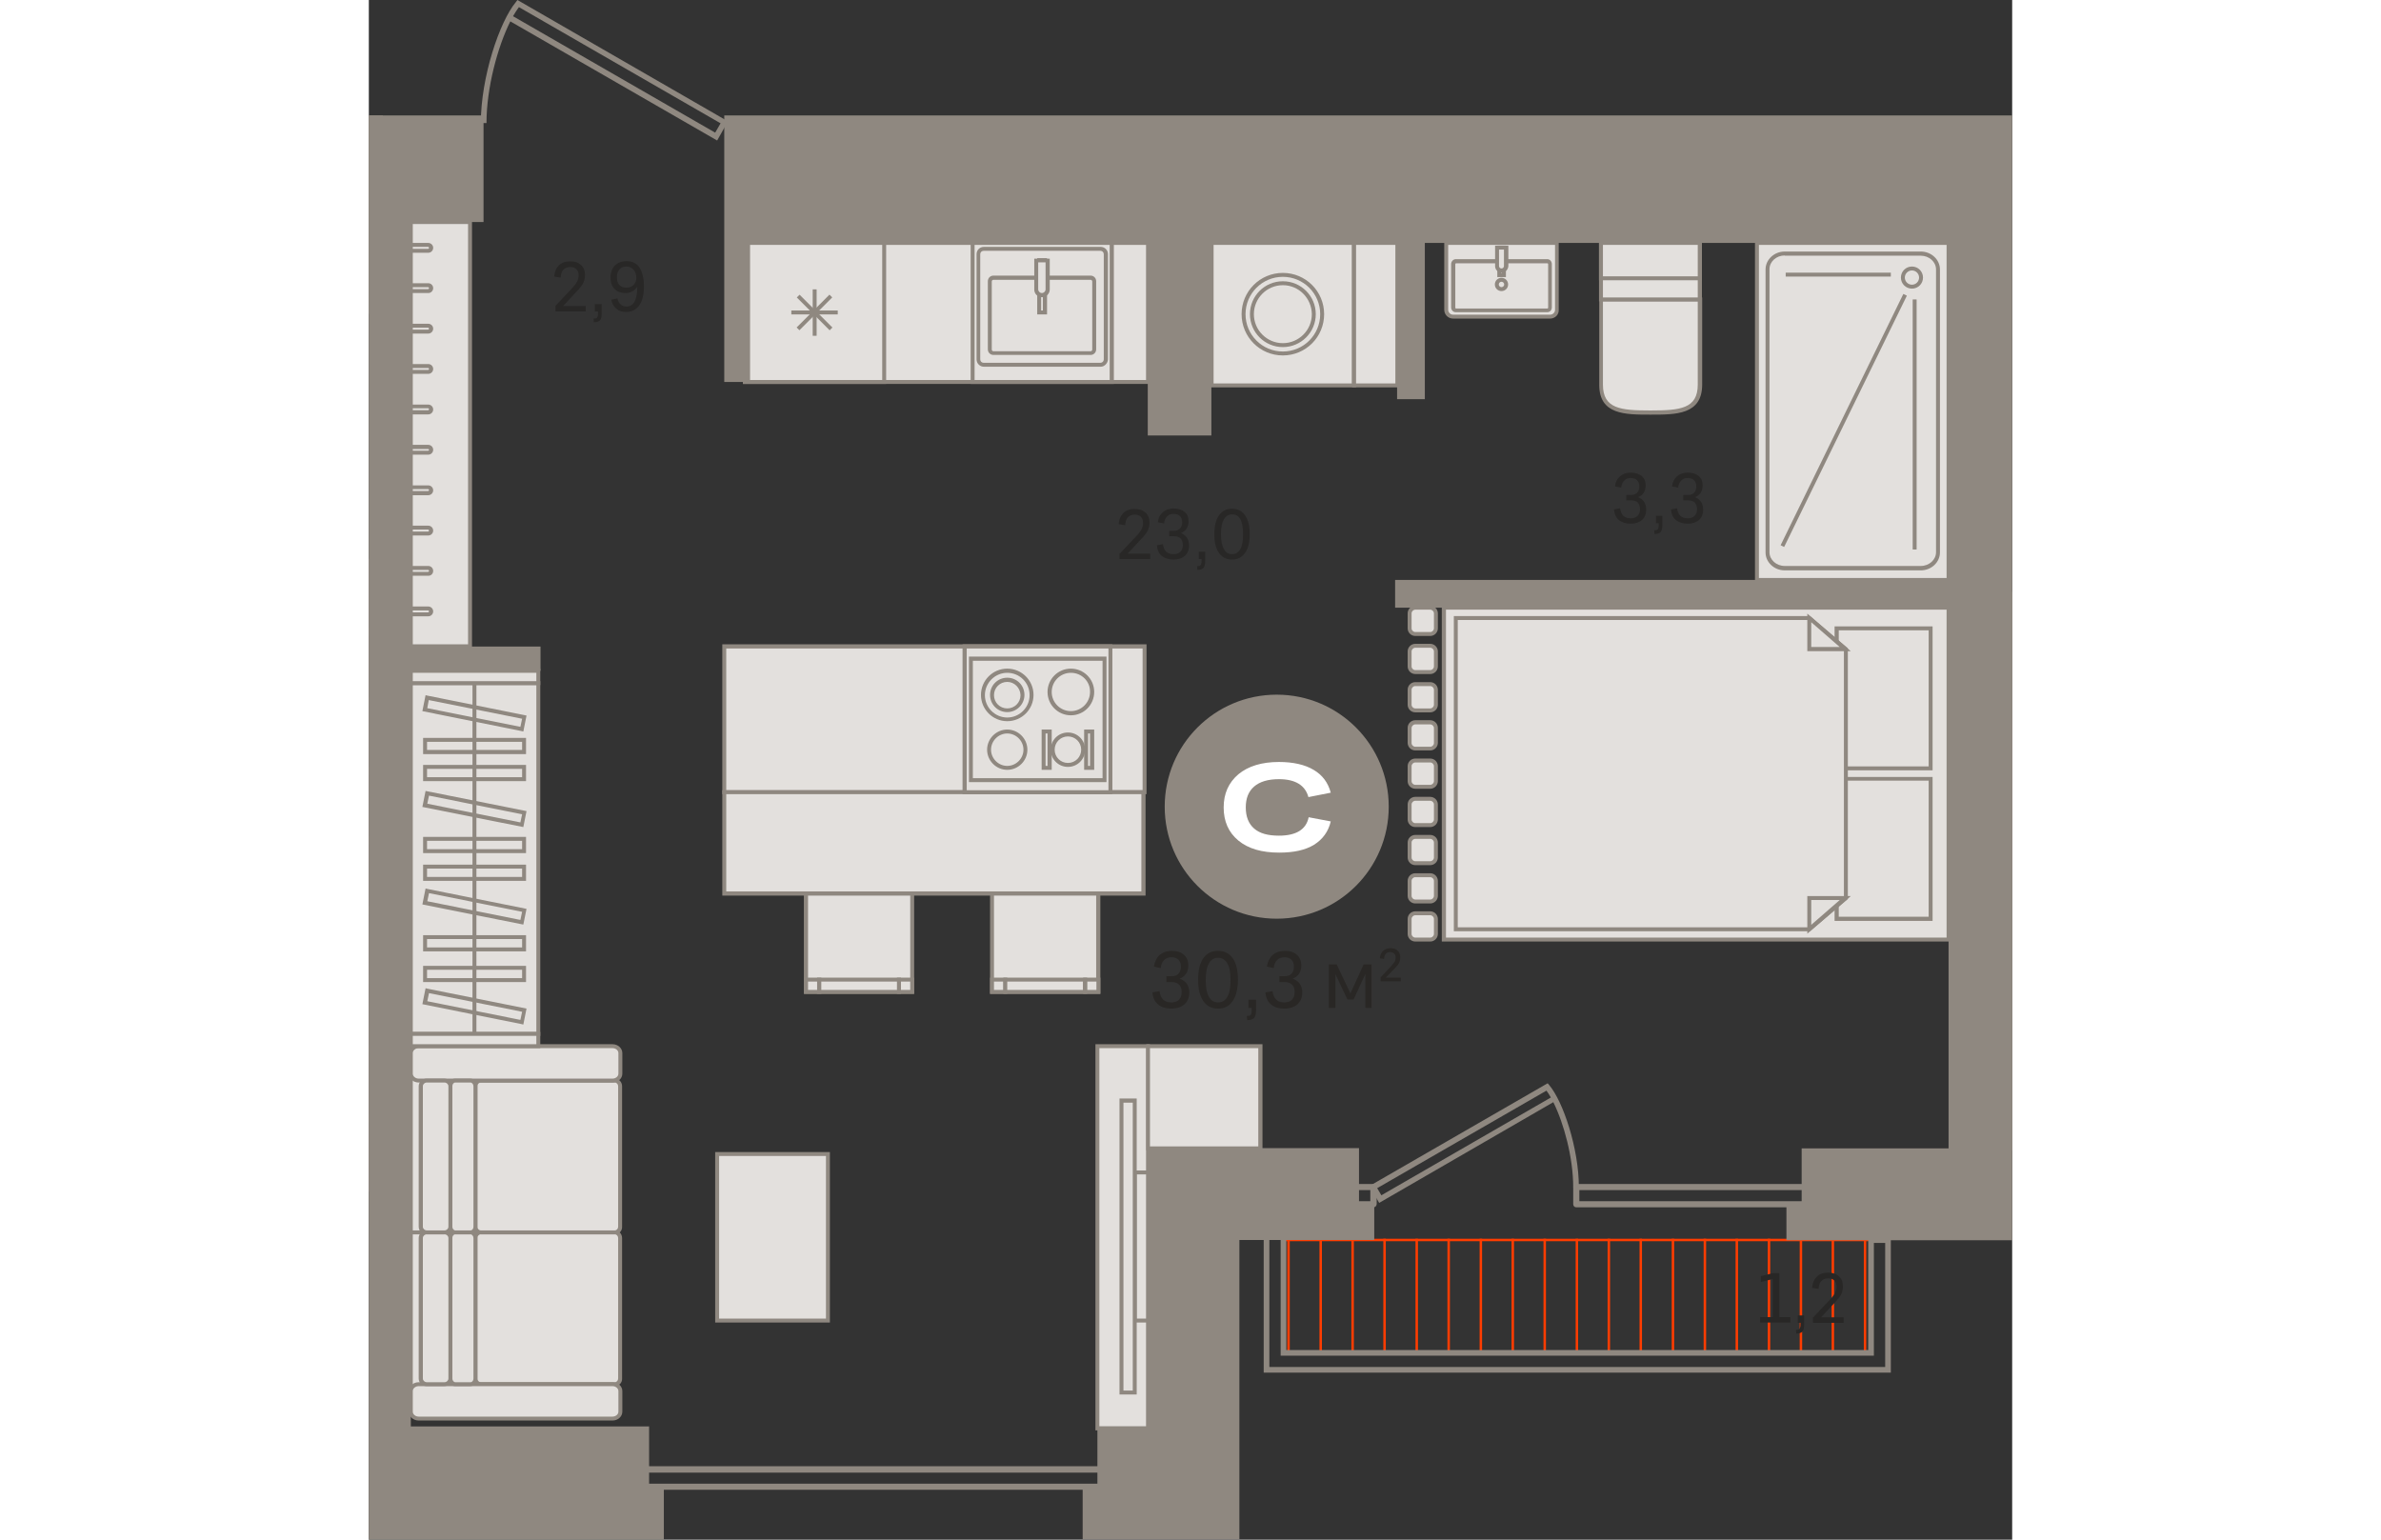 <?xml version="1.0" encoding="utf-8"?>
<!-- Generator: Adobe Illustrator 24.1.2, SVG Export Plug-In . SVG Version: 6.00 Build 0)  -->
<svg version="1.1" id="Слой_1" xmlns="http://www.w3.org/2000/svg" xmlns:xlink="http://www.w3.org/1999/xlink" x="0px" y="0px"
	 viewBox="0 0 669 626.8" style="enable-background:new 0 0 669 626.8;" xml:space="preserve" width="883" height="571">
<rect x="0" y="0" width="669" height="626.8" fill="#333333" stroke="none"/>
<g>
	<rect x="400" y="504.3" style="fill-rule:evenodd;clip-rule:evenodd;fill:#FF3C00;" width="1" height="46.9"/>
	<rect x="504.3" y="504.3" style="fill-rule:evenodd;clip-rule:evenodd;fill:#FF3C00;" width="1" height="46.9"/>
	<rect x="452.2" y="504.3" style="fill-rule:evenodd;clip-rule:evenodd;fill:#FF3C00;" width="1" height="46.9"/>
	<rect x="556.4" y="504.3" style="fill-rule:evenodd;clip-rule:evenodd;fill:#FF3C00;" width="1" height="46.9"/>
	<rect x="582.5" y="504.3" style="fill-rule:evenodd;clip-rule:evenodd;fill:#FF3C00;" width="1" height="46.9"/>
	<rect x="608.6" y="504.3" style="fill-rule:evenodd;clip-rule:evenodd;fill:#FF3C00;" width="1" height="46.9"/>
	<rect x="373.9" y="504.3" style="fill-rule:evenodd;clip-rule:evenodd;fill:#FF3C00;" width="1" height="46.9"/>
	<rect x="478.2" y="504.3" style="fill-rule:evenodd;clip-rule:evenodd;fill:#FF3C00;" width="1" height="46.9"/>
	<rect x="426.1" y="504.3" style="fill-rule:evenodd;clip-rule:evenodd;fill:#FF3C00;" width="1" height="46.9"/>
	<rect x="530.4" y="504.3" style="fill-rule:evenodd;clip-rule:evenodd;fill:#FF3C00;" width="1" height="46.9"/>
	<rect x="413" y="504.3" style="fill-rule:evenodd;clip-rule:evenodd;fill:#FF3C00;" width="1" height="46.9"/>
	<rect x="517.3" y="504.3" style="fill-rule:evenodd;clip-rule:evenodd;fill:#FF3C00;" width="1" height="46.9"/>
	<rect x="465.2" y="504.3" style="fill-rule:evenodd;clip-rule:evenodd;fill:#FF3C00;" width="1" height="46.9"/>
	<rect x="569.5" y="504.3" style="fill-rule:evenodd;clip-rule:evenodd;fill:#FF3C00;" width="1" height="46.9"/>
	<rect x="595.5" y="504.3" style="fill-rule:evenodd;clip-rule:evenodd;fill:#FF3C00;" width="1" height="46.9"/>
	<rect x="387" y="504.3" style="fill-rule:evenodd;clip-rule:evenodd;fill:#FF3C00;" width="1" height="46.9"/>
	<rect x="491.3" y="504.3" style="fill-rule:evenodd;clip-rule:evenodd;fill:#FF3C00;" width="1" height="46.9"/>
	<rect x="439.1" y="504.3" style="fill-rule:evenodd;clip-rule:evenodd;fill:#FF3C00;" width="1" height="46.9"/>
	<rect x="543.4" y="504.3" style="fill-rule:evenodd;clip-rule:evenodd;fill:#FF3C00;" width="1" height="46.9"/>
	<rect x="373.2" y="504.3" style="fill-rule:evenodd;clip-rule:evenodd;fill:#FF3C00;" width="241.6" height="1"/>
	<path style="fill-rule:evenodd;clip-rule:evenodd;fill:#8F8880;" d="M366.6,556.5h250.7V506h-4.6v45.9H371.2v-51.6h-4.6V556.5
		L366.6,556.5z M619.5,558.8H364.3V498h9.2v51.6h236.9v-45.9h9.2V558.8z"/>
	<path style="fill-rule:evenodd;clip-rule:evenodd;fill:#282726;" d="M588.1,536.2l6.6-7c1.1-1.1,1.8-2.1,2.2-2.9
		c0.4-0.8,0.6-1.7,0.6-2.5c0-1.1-0.3-1.9-0.9-2.5c-0.6-0.6-1.4-0.9-2.5-0.9c-1.2,0-2.1,0.4-2.8,1.1c-0.7,0.7-1,1.8-1.1,3.2l-2.6-0.4
		c0.1-2,0.8-3.5,1.9-4.6c1.1-1.1,2.7-1.6,4.6-1.6c1.9,0,3.3,0.5,4.4,1.5c1.1,1,1.6,2.3,1.6,4.1c0,0.8-0.1,1.6-0.4,2.4
		c-0.2,0.7-0.6,1.5-1.2,2.2c-0.6,0.8-1.3,1.6-2.3,2.6l-5,5.4h9.2v2.2h-12.5V536.2L588.1,536.2z M581.5,535.5h2.8v3.7
		c0,1.4-0.2,2.4-0.7,2.9c-0.5,0.5-1.3,0.8-2.5,0.8l-0.1-1.5c0.7,0,1.1-0.1,1.4-0.4c0.2-0.3,0.4-0.8,0.4-1.6v-0.9h-1.1V535.5
		L581.5,535.5z M566.4,538.4v-2.2h5.1v-15.5l-4.8,1.2v-2.4l5-1.2h2.5v17.9h4.5v2.2H566.4z"/>
	<rect x="669" y="241.7" style="fill-rule:evenodd;clip-rule:evenodd;fill:#E3E0DD;" width="0" height="225.7"/>
	<rect x="668.2" y="240.9" style="fill-rule:evenodd;clip-rule:evenodd;fill:#8F8880;" width="0.8" height="227.4"/>
	<rect x="296.6" y="425.9" style="fill-rule:evenodd;clip-rule:evenodd;fill:#E3E0DD;" width="20.6" height="155.7"/>
	<path style="fill-rule:evenodd;clip-rule:evenodd;fill:#8F8880;" d="M297.4,580.7h19v-154h-19V580.7L297.4,580.7z M318,582.3h-22.2
		V425.1H318V582.3z"/>
	<rect x="317.2" y="425.9" style="fill-rule:evenodd;clip-rule:evenodd;fill:#E3E0DD;" width="45.7" height="41.6"/>
	<path style="fill-rule:evenodd;clip-rule:evenodd;fill:#8F8880;" d="M318,466.7h44.1v-40H318V466.7L318,466.7z M363.8,468.3h-47.3
		v-43.2h47.3V468.3z"/>
	<path style="fill-rule:evenodd;clip-rule:evenodd;fill:#E3E0DD;" d="M426,247.4h6.1c1.3,0,2.3,1,2.3,2.3v6.1c0,1.3-1,2.3-2.3,2.3
		H426c-1.3,0-2.3-1-2.3-2.3v-6.1C423.7,248.4,424.7,247.4,426,247.4z"/>
	<path style="fill-rule:evenodd;clip-rule:evenodd;fill:#8F8880;" d="M426,248.2c-0.8,0-1.5,0.7-1.5,1.5v6.1c0,0.8,0.7,1.5,1.5,1.5
		h6.1c0.8,0,1.5-0.7,1.5-1.5v-6.1c0-0.8-0.7-1.5-1.5-1.5H426L426,248.2z M432.1,258.9H426c-1.7,0-3.1-1.4-3.1-3.1v-6.1
		c0-1.7,1.4-3.1,3.1-3.1h6.1c1.7,0,3.1,1.4,3.1,3.1v6.1C435.2,257.5,433.8,258.9,432.1,258.9z"/>
	<path style="fill-rule:evenodd;clip-rule:evenodd;fill:#E3E0DD;" d="M426,309.6h6.1c1.3,0,2.3,1,2.3,2.3v6.1c0,1.3-1,2.3-2.3,2.3
		H426c-1.3,0-2.3-1-2.3-2.3v-6.1C423.7,310.6,424.7,309.6,426,309.6z"/>
	<path style="fill-rule:evenodd;clip-rule:evenodd;fill:#8F8880;" d="M426,310.4c-0.8,0-1.5,0.7-1.5,1.5v6.1c0,0.8,0.7,1.5,1.5,1.5
		h6.1c0.8,0,1.5-0.7,1.5-1.5v-6.1c0-0.8-0.7-1.5-1.5-1.5H426L426,310.4z M432.1,321.1H426c-1.7,0-3.1-1.4-3.1-3.1v-6.1
		c0-1.7,1.4-3.1,3.1-3.1h6.1c1.7,0,3.1,1.4,3.1,3.1v6.1C435.2,319.7,433.8,321.1,432.1,321.1z"/>
	<path style="fill-rule:evenodd;clip-rule:evenodd;fill:#E3E0DD;" d="M426,278.5h6.1c1.3,0,2.3,1,2.3,2.3v6.1c0,1.3-1,2.3-2.3,2.3
		H426c-1.3,0-2.3-1-2.3-2.3v-6.1C423.7,279.5,424.7,278.5,426,278.5z"/>
	<path style="fill-rule:evenodd;clip-rule:evenodd;fill:#8F8880;" d="M426,279.3c-0.8,0-1.5,0.7-1.5,1.5v6.1c0,0.8,0.7,1.5,1.5,1.5
		h6.1c0.8,0,1.5-0.7,1.5-1.5v-6.1c0-0.8-0.7-1.5-1.5-1.5H426L426,279.3z M432.1,290H426c-1.7,0-3.1-1.4-3.1-3.1v-6.1
		c0-1.7,1.4-3.1,3.1-3.1h6.1c1.7,0,3.1,1.4,3.1,3.1v6.1C435.2,288.6,433.8,290,432.1,290z"/>
	<path style="fill-rule:evenodd;clip-rule:evenodd;fill:#E3E0DD;" d="M426,340.7h6.1c1.3,0,2.3,1,2.3,2.3v6.1c0,1.3-1,2.3-2.3,2.3
		H426c-1.3,0-2.3-1-2.3-2.3V343C423.7,341.7,424.7,340.7,426,340.7z"/>
	<path style="fill-rule:evenodd;clip-rule:evenodd;fill:#8F8880;" d="M426,341.5c-0.8,0-1.5,0.7-1.5,1.5v6.1c0,0.8,0.7,1.5,1.5,1.5
		h6.1c0.8,0,1.5-0.7,1.5-1.5V343c0-0.8-0.7-1.5-1.5-1.5H426L426,341.5z M432.1,352.2H426c-1.7,0-3.1-1.4-3.1-3.1V343
		c0-1.7,1.4-3.1,3.1-3.1h6.1c1.7,0,3.1,1.4,3.1,3.1v6.1C435.2,350.8,433.8,352.2,432.1,352.2z"/>
	<path style="fill-rule:evenodd;clip-rule:evenodd;fill:#E3E0DD;" d="M426,371.8h6.1c1.3,0,2.3,1,2.3,2.3v6.1c0,1.3-1,2.3-2.3,2.3
		H426c-1.3,0-2.3-1-2.3-2.3v-6.1C423.7,372.9,424.7,371.8,426,371.8z"/>
	<path style="fill-rule:evenodd;clip-rule:evenodd;fill:#8F8880;" d="M426,372.6c-0.8,0-1.5,0.7-1.5,1.5v6.1c0,0.8,0.7,1.5,1.5,1.5
		h6.1c0.8,0,1.5-0.7,1.5-1.5v-6.1c0-0.8-0.7-1.5-1.5-1.5H426L426,372.6z M432.1,383.3H426c-1.7,0-3.1-1.4-3.1-3.1v-6.1
		c0-1.7,1.4-3.1,3.1-3.1h6.1c1.7,0,3.1,1.4,3.1,3.1v6.1C435.2,381.9,433.8,383.3,432.1,383.3z"/>
	<path style="fill-rule:evenodd;clip-rule:evenodd;fill:#E3E0DD;" d="M426,262.9h6.1c1.3,0,2.3,1,2.3,2.3v6.1c0,1.3-1,2.3-2.3,2.3
		H426c-1.3,0-2.3-1-2.3-2.3v-6.1C423.7,264,424.7,262.9,426,262.9z"/>
	<path style="fill-rule:evenodd;clip-rule:evenodd;fill:#8F8880;" d="M426,263.7c-0.8,0-1.5,0.7-1.5,1.5v6.1c0,0.8,0.7,1.5,1.5,1.5
		h6.1c0.8,0,1.5-0.7,1.5-1.5v-6.1c0-0.8-0.7-1.5-1.5-1.5H426L426,263.7z M432.1,274.4H426c-1.7,0-3.1-1.4-3.1-3.1v-6.1
		c0-1.7,1.4-3.1,3.1-3.1h6.1c1.7,0,3.1,1.4,3.1,3.1v6.1C435.2,273,433.8,274.4,432.1,274.4z"/>
	<path style="fill-rule:evenodd;clip-rule:evenodd;fill:#E3E0DD;" d="M426,325.2h6.1c1.3,0,2.3,1,2.3,2.3v6.1c0,1.3-1,2.3-2.3,2.3
		H426c-1.3,0-2.3-1-2.3-2.3v-6.1C423.7,326.2,424.7,325.2,426,325.2z"/>
	<path style="fill-rule:evenodd;clip-rule:evenodd;fill:#8F8880;" d="M426,326c-0.8,0-1.5,0.7-1.5,1.5v6.1c0,0.8,0.7,1.5,1.5,1.5
		h6.1c0.8,0,1.5-0.7,1.5-1.5v-6.1c0-0.8-0.7-1.5-1.5-1.5H426L426,326z M432.1,336.7H426c-1.7,0-3.1-1.4-3.1-3.1v-6.1
		c0-1.7,1.4-3.1,3.1-3.1h6.1c1.7,0,3.1,1.4,3.1,3.1v6.1C435.2,335.3,433.8,336.7,432.1,336.7z"/>
	<path style="fill-rule:evenodd;clip-rule:evenodd;fill:#E3E0DD;" d="M426,294h6.1c1.3,0,2.3,1,2.3,2.3v6.1c0,1.3-1,2.3-2.3,2.3H426
		c-1.3,0-2.3-1-2.3-2.3v-6.1C423.7,295.1,424.7,294,426,294z"/>
	<path style="fill-rule:evenodd;clip-rule:evenodd;fill:#8F8880;" d="M426,294.9c-0.8,0-1.5,0.7-1.5,1.5v6.1c0,0.8,0.7,1.5,1.5,1.5
		h6.1c0.8,0,1.5-0.7,1.5-1.5v-6.1c0-0.8-0.7-1.5-1.5-1.5H426L426,294.9z M432.1,305.5H426c-1.7,0-3.1-1.4-3.1-3.1v-6.1
		c0-1.7,1.4-3.1,3.1-3.1h6.1c1.7,0,3.1,1.4,3.1,3.1v6.1C435.2,304.1,433.8,305.5,432.1,305.5z"/>
	<path style="fill-rule:evenodd;clip-rule:evenodd;fill:#E3E0DD;" d="M426,356.3h6.1c1.3,0,2.3,1,2.3,2.3v6.1c0,1.3-1,2.3-2.3,2.3
		H426c-1.3,0-2.3-1-2.3-2.3v-6.1C423.7,357.3,424.7,356.3,426,356.3z"/>
	<path style="fill-rule:evenodd;clip-rule:evenodd;fill:#8F8880;" d="M426,357.1c-0.8,0-1.5,0.7-1.5,1.5v6.1c0,0.8,0.7,1.5,1.5,1.5
		h6.1c0.8,0,1.5-0.7,1.5-1.5v-6.1c0-0.8-0.7-1.5-1.5-1.5H426L426,357.1z M432.1,367.8H426c-1.7,0-3.1-1.4-3.1-3.1v-6.1
		c0-1.7,1.4-3.1,3.1-3.1h6.1c1.7,0,3.1,1.4,3.1,3.1v6.1C435.2,366.4,433.8,367.8,432.1,367.8z"/>
	<rect x="141.8" y="469.8" style="fill-rule:evenodd;clip-rule:evenodd;fill:#E3E0DD;" width="45.1" height="67.8"/>
	<path style="fill-rule:evenodd;clip-rule:evenodd;fill:#8F8880;" d="M142.6,536.8h43.5v-66.2h-43.5V536.8L142.6,536.8z
		 M187.8,538.4H141V469h46.7V538.4z"/>
	<rect x="669" y="293.4" style="fill-rule:evenodd;clip-rule:evenodd;fill:#E3E0DD;" width="0" height="59.9"/>
	<rect x="668.2" y="292.5" style="fill-rule:evenodd;clip-rule:evenodd;fill:#8F8880;" width="0.8" height="61.6"/>
	<rect x="311.8" y="477.3" style="fill-rule:evenodd;clip-rule:evenodd;fill:#E3E0DD;" width="5.4" height="60.3"/>
	<path style="fill-rule:evenodd;clip-rule:evenodd;fill:#8F8880;" d="M312.6,536.8h3.8v-58.7h-3.8V536.8L312.6,536.8z M318,538.4h-7
		v-61.9h7V538.4z"/>
	<rect x="306.4" y="448.1" style="fill-rule:evenodd;clip-rule:evenodd;fill:#E3E0DD;" width="5.4" height="118.9"/>
	<path style="fill-rule:evenodd;clip-rule:evenodd;fill:#8F8880;" d="M307.2,566.1h3.8V448.9h-3.8V566.1L307.2,566.1z M312.6,567.7
		h-7V447.2h7V567.7z"/>
	<rect x="437.6" y="247.4" style="fill-rule:evenodd;clip-rule:evenodd;fill:#E3E0DD;" width="205.5" height="135.1"/>
	<path style="fill-rule:evenodd;clip-rule:evenodd;fill:#8F8880;" d="M438.5,381.7h203.8V248.2H438.5V381.7L438.5,381.7z
		 M643.9,383.3H436.8V246.5h207.1V383.3z"/>
	<rect x="597.5" y="317.1" style="fill-rule:evenodd;clip-rule:evenodd;fill:#E3E0DD;" width="38.3" height="57"/>
	<path style="fill-rule:evenodd;clip-rule:evenodd;fill:#8F8880;" d="M598.3,373.2H635v-55.4h-36.6V373.2L598.3,373.2z M636.6,374.9
		h-39.9v-58.6h39.9V374.9z"/>
	<rect x="597.5" y="255.8" style="fill-rule:evenodd;clip-rule:evenodd;fill:#E3E0DD;" width="38.3" height="57"/>
	<path style="fill-rule:evenodd;clip-rule:evenodd;fill:#8F8880;" d="M598.3,312H635v-55.4h-36.6V312L598.3,312z M636.6,313.6h-39.9
		V255h39.9V313.6z"/>
	<polygon style="fill-rule:evenodd;clip-rule:evenodd;fill:#E3E0DD;" points="601.3,365.6 586.4,378.3 442.5,378.3 442.5,251.6 
		586.4,251.6 601.3,264.3 	"/>
	<path style="fill-rule:evenodd;clip-rule:evenodd;fill:#8F8880;" d="M443.3,377.5h142.8l14.4-12.2V264.6l-14.4-12.2H443.3V377.5
		L443.3,377.5z M586.7,379.1h-145V250.8h145l15.4,13.1V366L586.7,379.1z"/>
	<polygon style="fill-rule:evenodd;clip-rule:evenodd;fill:#E3E0DD;" points="586.4,378.3 586.4,365.6 601.1,365.6 	"/>
	<path style="fill-rule:evenodd;clip-rule:evenodd;fill:#8F8880;" d="M587.2,366.4v10.1l11.6-10.1H587.2L587.2,366.4z M585.6,380.1
		v-15.3h17.7L585.6,380.1z"/>
	<polygon style="fill-rule:evenodd;clip-rule:evenodd;fill:#E3E0DD;" points="586.4,251.6 586.4,264.3 601.1,264.3 	"/>
	<path style="fill-rule:evenodd;clip-rule:evenodd;fill:#8F8880;" d="M587.2,263.4h11.6l-11.6-10.1V263.4L587.2,263.4z M603.3,265.1
		h-17.7v-15.3L603.3,265.1z"/>
	<rect x="17.1" y="501.7" style="fill-rule:evenodd;clip-rule:evenodd;fill:#E3E0DD;" width="39.1" height="64.3"/>
	<path style="fill-rule:evenodd;clip-rule:evenodd;fill:#8F8880;" d="M17.9,565.2h37.5v-62.7H17.9V565.2L17.9,565.2z M57,566.8H16.3
		v-66H57V566.8z"/>
	<rect x="17.1" y="437.4" style="fill-rule:evenodd;clip-rule:evenodd;fill:#E3E0DD;" width="39.1" height="64.3"/>
	<path style="fill-rule:evenodd;clip-rule:evenodd;fill:#8F8880;" d="M17.9,500.9h37.5v-62.7H17.9V500.9L17.9,500.9z M57,502.5H16.3
		v-66H57V502.5z"/>
	<path style="fill-rule:evenodd;clip-rule:evenodd;fill:#E3E0DD;" d="M102.4,561.2V504c0-1.3-1-2.3-2.2-2.3H45.6
		c-1.2,0-2.2,1-2.2,2.3v57.2c0,1.3,1,2.3,2.2,2.3h54.5C101.4,563.5,102.4,562.5,102.4,561.2z"/>
	<path style="fill-rule:evenodd;clip-rule:evenodd;fill:#8F8880;" d="M45.6,502.5c-0.8,0-1.4,0.7-1.4,1.5v57.2
		c0,0.8,0.6,1.5,1.4,1.5h54.5c0.8,0,1.4-0.7,1.4-1.5V504c0-0.8-0.6-1.5-1.4-1.5H45.6L45.6,502.5z M100.2,564.3H45.6
		c-1.7,0-3-1.4-3-3.1V504c0-1.7,1.4-3.1,3-3.1h54.5c1.7,0,3,1.4,3,3.1v57.2C103.2,562.9,101.8,564.3,100.2,564.3z"/>
	<path style="fill-rule:evenodd;clip-rule:evenodd;fill:#E3E0DD;" d="M102.4,442.2v57.2c0,1.3-1,2.3-2.2,2.3H45.6
		c-1.2,0-2.2-1-2.2-2.3v-57.2c0-1.3,1-2.3,2.2-2.3h54.5C101.4,439.9,102.4,440.9,102.4,442.2z"/>
	<path style="fill-rule:evenodd;clip-rule:evenodd;fill:#8F8880;" d="M45.6,440.7c-0.8,0-1.4,0.7-1.4,1.5v57.2
		c0,0.8,0.6,1.5,1.4,1.5h54.5c0.8,0,1.4-0.7,1.4-1.5v-57.2c0-0.8-0.6-1.5-1.4-1.5H45.6L45.6,440.7z M100.2,502.5H45.6
		c-1.7,0-3-1.4-3-3.1v-57.2c0-1.7,1.4-3.1,3-3.1h54.5c1.7,0,3,1.4,3,3.1v57.2C103.2,501.1,101.8,502.5,100.2,502.5z"/>
	<path style="fill-rule:evenodd;clip-rule:evenodd;fill:#E3E0DD;" d="M102.4,566.3v8.4c0,1.5-1.4,2.8-3.2,2.8H20.3
		c-1.8,0-3.2-1.3-3.2-2.8v-8.4c0-1.5,1.4-2.8,3.2-2.8h78.9C100.9,563.5,102.4,564.8,102.4,566.3z"/>
	<path style="fill-rule:evenodd;clip-rule:evenodd;fill:#8F8880;" d="M20.3,564.3c-1.3,0-2.4,0.9-2.4,2v8.4c0,1.1,1.1,2,2.4,2h78.9
		c1.3,0,2.4-0.9,2.4-2v-8.4c0-1.1-1.1-2-2.4-2H20.3L20.3,564.3z M99.2,578.3H20.3c-2.2,0-4-1.6-4-3.6v-8.4c0-2,1.8-3.6,4-3.6h78.9
		c2.2,0,4,1.6,4,3.6v8.4C103.2,576.7,101.4,578.3,99.2,578.3z"/>
	<path style="fill-rule:evenodd;clip-rule:evenodd;fill:#E3E0DD;" d="M102.4,437.1v-8.4c0-1.5-1.4-2.8-3.2-2.8H20.3
		c-1.8,0-3.2,1.3-3.2,2.8v8.4c0,1.5,1.4,2.8,3.2,2.8h78.9C100.9,439.9,102.4,438.6,102.4,437.1z"/>
	<path style="fill-rule:evenodd;clip-rule:evenodd;fill:#8F8880;" d="M20.3,426.7c-1.3,0-2.4,0.9-2.4,2v8.4c0,1.1,1.1,2,2.4,2h78.9
		c1.3,0,2.4-0.9,2.4-2v-8.4c0-1.1-1.1-2-2.4-2H20.3L20.3,426.7z M99.2,440.7H20.3c-2.2,0-4-1.6-4-3.6v-8.4c0-2,1.8-3.6,4-3.6h78.9
		c2.2,0,4,1.6,4,3.6v8.4C103.2,439.1,101.4,440.7,99.2,440.7z"/>
	<path style="fill-rule:evenodd;clip-rule:evenodd;fill:#E3E0DD;" d="M41.3,563.5h-6.2c-1.1,0-2.1-1-2.1-2.3V504
		c0-1.3,0.9-2.3,2.1-2.3h6.2c1.1,0,2.1,1,2.1,2.3v57.2C43.4,562.5,42.5,563.5,41.3,563.5z"/>
	<path style="fill-rule:evenodd;clip-rule:evenodd;fill:#8F8880;" d="M35.2,502.5c-0.7,0-1.2,0.7-1.2,1.5v57.2
		c0,0.8,0.6,1.5,1.2,1.5h6.2c0.7,0,1.2-0.7,1.2-1.5V504c0-0.8-0.6-1.5-1.2-1.5H35.2L35.2,502.5z M41.3,564.3h-6.2
		c-1.6,0-2.9-1.4-2.9-3.1V504c0-1.7,1.3-3.1,2.9-3.1h6.2c1.6,0,2.9,1.4,2.9,3.1v57.2C44.2,562.9,42.9,564.3,41.3,564.3z"/>
	<path style="fill-rule:evenodd;clip-rule:evenodd;fill:#E3E0DD;" d="M41.3,439.9h-6.2c-1.1,0-2.1,1-2.1,2.3v57.2
		c0,1.3,0.9,2.3,2.1,2.3h6.2c1.1,0,2.1-1,2.1-2.3v-57.2C43.4,440.9,42.5,439.9,41.3,439.9z"/>
	<path style="fill-rule:evenodd;clip-rule:evenodd;fill:#8F8880;" d="M35.2,440.7c-0.7,0-1.2,0.7-1.2,1.5v57.2
		c0,0.8,0.6,1.5,1.2,1.5h6.2c0.7,0,1.2-0.7,1.2-1.5v-57.2c0-0.8-0.6-1.5-1.2-1.5H35.2L35.2,440.7z M41.3,502.5h-6.2
		c-1.6,0-2.9-1.4-2.9-3.1v-57.2c0-1.7,1.3-3.1,2.9-3.1h6.2c1.6,0,2.9,1.4,2.9,3.1v57.2C44.2,501.1,42.9,502.5,41.3,502.5z"/>
	<path style="fill-rule:evenodd;clip-rule:evenodd;fill:#E3E0DD;" d="M30.7,563.5h-7.2c-1.3,0-2.4-1-2.4-2.3V504
		c0-1.3,1.1-2.3,2.4-2.3h7.2c1.3,0,2.4,1,2.4,2.3v57.2C33.1,562.5,32,563.5,30.7,563.5z"/>
	<path style="fill-rule:evenodd;clip-rule:evenodd;fill:#8F8880;" d="M23.6,502.5c-0.9,0-1.6,0.7-1.6,1.5v57.2
		c0,0.8,0.7,1.5,1.6,1.5h7.2c0.9,0,1.6-0.7,1.6-1.5V504c0-0.8-0.7-1.5-1.6-1.5H23.6L23.6,502.5z M30.7,564.3h-7.2
		c-1.8,0-3.2-1.4-3.2-3.1V504c0-1.7,1.4-3.1,3.2-3.1h7.2c1.8,0,3.2,1.4,3.2,3.1v57.2C33.9,562.9,32.5,564.3,30.7,564.3z"/>
	<path style="fill-rule:evenodd;clip-rule:evenodd;fill:#E3E0DD;" d="M30.7,439.9h-7.2c-1.3,0-2.4,1-2.4,2.3v57.2
		c0,1.3,1.1,2.3,2.4,2.3h7.2c1.3,0,2.4-1,2.4-2.3v-57.2C33.1,440.9,32,439.9,30.7,439.9z"/>
	<path style="fill-rule:evenodd;clip-rule:evenodd;fill:#8F8880;" d="M23.6,440.7c-0.9,0-1.6,0.7-1.6,1.5v57.2
		c0,0.8,0.7,1.5,1.6,1.5h7.2c0.9,0,1.6-0.7,1.6-1.5v-57.2c0-0.8-0.7-1.5-1.6-1.5H23.6L23.6,440.7z M30.7,502.5h-7.2
		c-1.8,0-3.2-1.4-3.2-3.1v-57.2c0-1.7,1.4-3.1,3.2-3.1h7.2c1.8,0,3.2,1.4,3.2,3.1v57.2C33.9,501.1,32.5,502.5,30.7,502.5z"/>
	<rect x="343.1" y="98.9" style="fill-rule:evenodd;clip-rule:evenodd;fill:#E3E0DD;" width="58" height="58"/>
	<path style="fill-rule:evenodd;clip-rule:evenodd;fill:#8F8880;" d="M343.9,156.1h56.3V99.7h-56.3V156.1L343.9,156.1z M401.9,157.7
		h-59.6V98.1h59.6V157.7z"/>
	<path style="fill-rule:evenodd;clip-rule:evenodd;fill:#E3E0DD;" d="M388.1,127.9c0,8.8-7.2,16-16,16c-8.8,0-16-7.2-16-16
		c0-8.8,7.2-16,16-16C380.9,111.9,388.1,119,388.1,127.9z"/>
	<path style="fill-rule:evenodd;clip-rule:evenodd;fill:#8F8880;" d="M372.1,112.7c-8.4,0-15.2,6.8-15.2,15.2
		c0,8.4,6.8,15.2,15.2,15.2c8.4,0,15.2-6.8,15.2-15.2C387.3,119.5,380.5,112.7,372.1,112.7L372.1,112.7z M372.1,144.7
		c-9.3,0-16.8-7.5-16.8-16.8c0-9.3,7.5-16.8,16.8-16.8c9.3,0,16.8,7.5,16.8,16.8C388.9,137.2,381.4,144.7,372.1,144.7z"/>
	<path style="fill-rule:evenodd;clip-rule:evenodd;fill:#E3E0DD;" d="M384.7,127.9c0,6.9-5.6,12.6-12.6,12.6
		c-6.9,0-12.6-5.6-12.6-12.6c0-6.9,5.6-12.6,12.6-12.6C379,115.3,384.7,120.9,384.7,127.9z"/>
	<path style="fill-rule:evenodd;clip-rule:evenodd;fill:#8F8880;" d="M372.1,116.1c-6.5,0-11.8,5.3-11.8,11.8
		c0,6.5,5.3,11.8,11.8,11.8c6.5,0,11.8-5.3,11.8-11.8C383.8,121.4,378.6,116.1,372.1,116.1L372.1,116.1z M372.1,141.3
		c-7.4,0-13.4-6-13.4-13.4c0-7.4,6-13.4,13.4-13.4c7.4,0,13.4,6,13.4,13.4C385.5,135.3,379.5,141.3,372.1,141.3z"/>
	<rect x="401.1" y="98.9" style="fill-rule:evenodd;clip-rule:evenodd;fill:#E3E0DD;" width="17.6" height="58"/>
	<path style="fill-rule:evenodd;clip-rule:evenodd;fill:#8F8880;" d="M401.9,156.1h16V99.7h-16V156.1L401.9,156.1z M419.5,157.7
		h-19.2V98.1h19.2V157.7z"/>
	<rect x="144.7" y="263.2" style="fill-rule:evenodd;clip-rule:evenodd;fill:#E3E0DD;" width="171.1" height="59.4"/>
	<path style="fill-rule:evenodd;clip-rule:evenodd;fill:#8F8880;" d="M145.5,321.7H315V264H145.5V321.7L145.5,321.7z M316.6,323.3
		H143.9v-61h172.7V323.3z"/>
	<rect x="153.2" y="98.9" style="fill-rule:evenodd;clip-rule:evenodd;fill:#E3E0DD;" width="164.1" height="56.6"/>
	<path style="fill-rule:evenodd;clip-rule:evenodd;fill:#8F8880;" d="M154,154.7h162.4v-55H154V154.7L154,154.7z M318,156.3H152.3
		V98.1H318V156.3z"/>
	<rect x="144.7" y="322.5" style="fill-rule:evenodd;clip-rule:evenodd;fill:#E3E0DD;" width="170.6" height="41.2"/>
	<path style="fill-rule:evenodd;clip-rule:evenodd;fill:#8F8880;" d="M145.5,362.9h169v-39.6h-169V362.9L145.5,362.9z M316.1,364.6
		H143.9v-42.9h172.3V364.6z"/>
	<rect x="245.8" y="98.9" style="fill-rule:evenodd;clip-rule:evenodd;fill:#E3E0DD;" width="56.6" height="56.6"/>
	<path style="fill-rule:evenodd;clip-rule:evenodd;fill:#8F8880;" d="M246.6,154.7h55v-55h-55V154.7L246.6,154.7z M303.2,156.3H245
		V98.1h58.3V156.3z"/>
	<path style="fill-rule:evenodd;clip-rule:evenodd;fill:#E3E0DD;" d="M250.3,148.5h47.5c1.2,0,2.2-1,2.2-2.2v-42.8
		c0-1.2-1-2.2-2.2-2.2h-47.5c-1.2,0-2.2,1-2.2,2.2v42.8C248.1,147.5,249.1,148.5,250.3,148.5z"/>
	<path style="fill-rule:evenodd;clip-rule:evenodd;fill:#8F8880;" d="M250.3,102.1c-0.8,0-1.4,0.6-1.4,1.4v42.8
		c0,0.8,0.6,1.4,1.4,1.4h47.5c0.8,0,1.4-0.6,1.4-1.4v-42.8c0-0.8-0.6-1.4-1.4-1.4H250.3L250.3,102.1z M297.9,149.3h-47.5
		c-1.6,0-3-1.3-3-3v-42.8c0-1.7,1.3-3,3-3h47.5c1.7,0,3,1.3,3,3v42.8C300.8,147.9,299.5,149.3,297.9,149.3z"/>
	<path style="fill-rule:evenodd;clip-rule:evenodd;fill:#E3E0DD;" d="M254.3,113.1h39.5c0.8,0,1.5,0.7,1.5,1.5v27.7
		c0,0.8-0.7,1.5-1.5,1.5h-39.5c-0.8,0-1.5-0.7-1.5-1.5v-27.7C252.8,113.7,253.5,113.1,254.3,113.1z"/>
	<path style="fill-rule:evenodd;clip-rule:evenodd;fill:#8F8880;" d="M254.3,113.9c-0.4,0-0.7,0.3-0.7,0.7v27.7
		c0,0.4,0.3,0.7,0.7,0.7h39.5c0.4,0,0.7-0.3,0.7-0.7v-27.7c0-0.4-0.3-0.7-0.7-0.7H254.3L254.3,113.9z M293.8,144.5h-39.5
		c-1.3,0-2.3-1-2.3-2.3v-27.7c0-1.3,1-2.3,2.3-2.3h39.5c1.3,0,2.3,1,2.3,2.3v27.7C296.1,143.5,295.1,144.5,293.8,144.5z"/>
	<rect x="272.9" y="106" style="fill-rule:evenodd;clip-rule:evenodd;fill:#E3E0DD;" width="2.4" height="21.2"/>
	<path style="fill-rule:evenodd;clip-rule:evenodd;fill:#8F8880;" d="M273.7,126.4h0.7v-19.6h-0.7V126.4L273.7,126.4z M276.1,128h-4
		v-22.9h4V128z"/>
	<path style="fill-rule:evenodd;clip-rule:evenodd;fill:#E3E0DD;" d="M274.1,120.1L274.1,120.1c1.3,0,2.4-1,2.4-2.3V106h-4.7v11.8
		C271.7,119.1,272.8,120.1,274.1,120.1z"/>
	<path style="fill-rule:evenodd;clip-rule:evenodd;fill:#8F8880;" d="M272.5,106.8v11c0,0.8,0.7,1.5,1.5,1.5h0
		c0.8,0,1.5-0.7,1.5-1.5v-11H272.5L272.5,106.8z M274.1,121L274.1,121c-1.8,0-3.2-1.4-3.2-3.1v-12.6h6.3v12.6
		C277.2,119.5,275.8,121,274.1,121z"/>
	<rect x="242.6" y="263.2" style="fill-rule:evenodd;clip-rule:evenodd;fill:#E3E0DD;" width="59.4" height="59.4"/>
	<path style="fill-rule:evenodd;clip-rule:evenodd;fill:#8F8880;" d="M243.4,321.7h57.7V264h-57.7V321.7L243.4,321.7z M302.7,323.3
		h-61v-61h61V323.3z"/>
	<rect x="245" y="268.1" style="fill-rule:evenodd;clip-rule:evenodd;fill:#E3E0DD;" width="54.4" height="49.5"/>
	<path style="fill-rule:evenodd;clip-rule:evenodd;fill:#8F8880;" d="M245.9,316.8h52.8v-47.8h-52.8V316.8L245.9,316.8z
		 M300.3,318.4h-56v-51.1h56V318.4z"/>
	<path style="fill-rule:evenodd;clip-rule:evenodd;fill:#E3E0DD;" d="M269.8,282.9c0,5.5-4.4,9.9-9.9,9.9c-5.5,0-9.9-4.4-9.9-9.9
		c0-5.5,4.4-9.9,9.9-9.9C265.3,273,269.8,277.5,269.8,282.9z"/>
	<path style="fill-rule:evenodd;clip-rule:evenodd;fill:#8F8880;" d="M259.9,273.9c-5,0-9.1,4.1-9.1,9.1c0,5,4.1,9.1,9.1,9.1
		c5,0,9.1-4.1,9.1-9.1C269,277.9,264.9,273.9,259.9,273.9L259.9,273.9z M259.9,293.6c-5.9,0-10.7-4.8-10.7-10.7
		c0-5.9,4.8-10.7,10.7-10.7c5.9,0,10.7,4.8,10.7,10.7C270.6,288.8,265.8,293.6,259.9,293.6z"/>
	<path style="fill-rule:evenodd;clip-rule:evenodd;fill:#E3E0DD;" d="M266.1,282.9c0,3.4-2.8,6.2-6.2,6.2c-3.4,0-6.2-2.8-6.2-6.2
		c0-3.4,2.8-6.2,6.2-6.2C263.3,276.8,266.1,279.5,266.1,282.9z"/>
	<path style="fill-rule:evenodd;clip-rule:evenodd;fill:#8F8880;" d="M259.9,277.6c-3,0-5.4,2.4-5.4,5.4c0,3,2.4,5.4,5.4,5.4
		c3,0,5.4-2.4,5.4-5.4C265.2,280,262.8,277.6,259.9,277.6L259.9,277.6z M259.9,289.9c-3.9,0-7-3.1-7-7c0-3.9,3.1-7,7-7
		c3.9,0,7,3.1,7,7C266.9,286.8,263.7,289.9,259.9,289.9z"/>
	<path style="fill-rule:evenodd;clip-rule:evenodd;fill:#E3E0DD;" d="M294.5,281.7c0,4.8-3.9,8.7-8.7,8.7c-4.8,0-8.7-3.9-8.7-8.7
		c0-4.8,3.9-8.7,8.7-8.7C290.6,273,294.5,276.9,294.5,281.7z"/>
	<path style="fill-rule:evenodd;clip-rule:evenodd;fill:#8F8880;" d="M285.8,273.9c-4.3,0-7.8,3.5-7.8,7.8c0,4.3,3.5,7.8,7.8,7.8
		c4.3,0,7.8-3.5,7.8-7.8C293.7,277.4,290.2,273.9,285.8,273.9L285.8,273.9z M285.8,291.2c-5.2,0-9.5-4.2-9.5-9.5
		c0-5.2,4.2-9.5,9.5-9.5c5.2,0,9.5,4.2,9.5,9.5C295.3,286.9,291.1,291.2,285.8,291.2z"/>
	<path style="fill-rule:evenodd;clip-rule:evenodd;fill:#E3E0DD;" d="M267.3,305.2c0,4.1-3.3,7.4-7.4,7.4c-4.1,0-7.4-3.3-7.4-7.4
		c0-4.1,3.3-7.4,7.4-7.4C264,297.8,267.3,301.1,267.3,305.2z"/>
	<path style="fill-rule:evenodd;clip-rule:evenodd;fill:#8F8880;" d="M259.9,298.6c-3.6,0-6.6,3-6.6,6.6c0,3.6,3,6.6,6.6,6.6
		c3.6,0,6.6-3,6.6-6.6C266.5,301.6,263.5,298.6,259.9,298.6L259.9,298.6z M259.9,313.4c-4.5,0-8.2-3.7-8.2-8.2
		c0-4.5,3.7-8.2,8.2-8.2c4.5,0,8.2,3.7,8.2,8.2C268.1,309.7,264.4,313.4,259.9,313.4z"/>
	<path style="fill-rule:evenodd;clip-rule:evenodd;fill:#E3E0DD;" d="M290.8,305.2c0,3.4-2.8,6.2-6.2,6.2c-3.4,0-6.2-2.8-6.2-6.2
		c0-3.4,2.8-6.2,6.2-6.2C288,299,290.8,301.8,290.8,305.2z"/>
	<path style="fill-rule:evenodd;clip-rule:evenodd;fill:#8F8880;" d="M284.6,299.8c-3,0-5.4,2.4-5.4,5.4c0,3,2.4,5.4,5.4,5.4
		c3,0,5.4-2.4,5.4-5.4C290,302.2,287.6,299.8,284.6,299.8L284.6,299.8z M284.6,312.2c-3.9,0-7-3.1-7-7c0-3.9,3.1-7,7-7
		c3.9,0,7,3.1,7,7C291.6,309.1,288.5,312.2,284.6,312.2z"/>
	<rect x="274.7" y="297.8" style="fill-rule:evenodd;clip-rule:evenodd;fill:#E3E0DD;" width="2.5" height="14.8"/>
	<path style="fill-rule:evenodd;clip-rule:evenodd;fill:#8F8880;" d="M275.5,311.8h0.8v-13.2h-0.8V311.8L275.5,311.8z M278,313.4
		h-4.1V297h4.1V313.4z"/>
	<rect x="292" y="297.8" style="fill-rule:evenodd;clip-rule:evenodd;fill:#E3E0DD;" width="2.5" height="14.8"/>
	<path style="fill-rule:evenodd;clip-rule:evenodd;fill:#8F8880;" d="M292.8,311.8h0.8v-13.2h-0.8V311.8L292.8,311.8z M295.3,313.4
		h-4.1V297h4.1V313.4z"/>
	<rect x="153.2" y="98.9" style="fill-rule:evenodd;clip-rule:evenodd;fill:#E3E0DD;" width="56.6" height="56.6"/>
	<path style="fill-rule:evenodd;clip-rule:evenodd;fill:#8F8880;" d="M154,154.7h55v-55h-55V154.7L154,154.7z M210.6,156.3h-58.3
		V98.1h58.3V156.3z"/>
	<rect x="180.7" y="117.8" style="fill-rule:evenodd;clip-rule:evenodd;fill:#8F8880;" width="1.6" height="18.9"/>
	<rect x="172" y="126.4" style="fill-rule:evenodd;clip-rule:evenodd;fill:#8F8880;" width="18.9" height="1.6"/>
	
		<rect x="180.7" y="117.8" transform="matrix(0.707 -0.707 0.707 0.707 -36.807 165.574)" style="fill-rule:evenodd;clip-rule:evenodd;fill:#8F8880;" width="1.6" height="18.9"/>
	
		<rect x="172" y="126.4" transform="matrix(0.707 -0.707 0.707 0.707 -36.812 165.548)" style="fill-rule:evenodd;clip-rule:evenodd;fill:#8F8880;" width="18.9" height="1.6"/>
	<rect x="565.1" y="98.9" style="fill-rule:evenodd;clip-rule:evenodd;fill:#E3E0DD;" width="78" height="137.2"/>
	<path style="fill-rule:evenodd;clip-rule:evenodd;fill:#8F8880;" d="M565.9,235.3h76.4V99.7h-76.4V235.3L565.9,235.3z M643.9,236.9
		h-79.6V98.1h79.6V236.9z"/>
	<path style="fill-rule:evenodd;clip-rule:evenodd;fill:#E3E0DD;" d="M631.8,103.2h-55.4c-3.9,0-7,2.9-7,6.5v115.2
		c0,3.6,3.1,6.5,7,6.5h55.4c3.9,0,7-2.9,7-6.5V109.7C638.8,106.1,635.7,103.2,631.8,103.2z"/>
	<path style="fill-rule:evenodd;clip-rule:evenodd;fill:#8F8880;" d="M576.4,104c-3.4,0-6.2,2.5-6.2,5.6v115.2
		c0,3.1,2.8,5.6,6.2,5.6h55.4c3.4,0,6.2-2.5,6.2-5.6V109.7c0-3.1-2.8-5.6-6.2-5.6H576.4L576.4,104z M631.8,232.2h-55.4
		c-4.3,0-7.8-3.3-7.8-7.3V109.7c0-4,3.5-7.3,7.8-7.3h55.4c4.3,0,7.8,3.3,7.8,7.3v115.2C639.6,228.9,636.1,232.2,631.8,232.2z"/>
	<path style="fill-rule:evenodd;clip-rule:evenodd;fill:#E3E0DD;" d="M624.5,113c0,2.1,1.7,3.7,3.7,3.7c2.1,0,3.7-1.7,3.7-3.7
		c0-2.1-1.7-3.7-3.7-3.7C626.2,109.3,624.5,110.9,624.5,113z"/>
	<path style="fill-rule:evenodd;clip-rule:evenodd;fill:#8F8880;" d="M628.2,110.1c-1.6,0-2.9,1.3-2.9,2.9c0,1.6,1.3,2.9,2.9,2.9
		c1.6,0,2.9-1.3,2.9-2.9C631.1,111.4,629.8,110.1,628.2,110.1L628.2,110.1z M628.2,117.5c-2.5,0-4.5-2-4.5-4.5c0-2.5,2-4.5,4.5-4.5
		c2.5,0,4.5,2,4.5,4.5C632.7,115.5,630.7,117.5,628.2,117.5z"/>
	<rect x="628.5" y="121.9" style="fill-rule:evenodd;clip-rule:evenodd;fill:#8F8880;" width="1.6" height="101.8"/>
	<rect x="576.8" y="111" style="fill-rule:evenodd;clip-rule:evenodd;fill:#8F8880;" width="42.8" height="1.6"/>
	
		<rect x="543.3" y="170.6" transform="matrix(0.439 -0.899 0.899 0.439 182.853 635.503)" style="fill-rule:evenodd;clip-rule:evenodd;fill:#8F8880;" width="113.8" height="1.6"/>
	<rect x="17.1" y="90.4" style="fill-rule:evenodd;clip-rule:evenodd;fill:#E3E0DD;" width="24.1" height="172.8"/>
	<path style="fill-rule:evenodd;clip-rule:evenodd;fill:#8F8880;" d="M17.9,262.3h22.5V91.2H17.9V262.3L17.9,262.3z M42,264H16.3
		V89.5H42V264z"/>
	<path style="fill-rule:evenodd;clip-rule:evenodd;fill:#E3E0DD;" d="M17.1,167.9h7.1c0.6,0,1.2-0.5,1.2-1.2c0-0.6-0.5-1.2-1.2-1.2
		h-7.1V167.9z"/>
	<path style="fill-rule:evenodd;clip-rule:evenodd;fill:#8F8880;" d="M17.9,167h6.2c0.2,0,0.4-0.2,0.4-0.4c0-0.2-0.2-0.4-0.4-0.4
		h-6.2V167L17.9,167z M24.2,168.7h-7.9v-4h7.9c1.1,0,2,0.9,2,2C26.2,167.8,25.3,168.7,24.2,168.7z"/>
	<path style="fill-rule:evenodd;clip-rule:evenodd;fill:#E3E0DD;" d="M17.1,233.6h7.1c0.6,0,1.2-0.5,1.2-1.2c0-0.6-0.5-1.2-1.2-1.2
		h-7.1V233.6z"/>
	<path style="fill-rule:evenodd;clip-rule:evenodd;fill:#8F8880;" d="M17.9,232.8h6.2c0.2,0,0.4-0.2,0.4-0.4c0-0.2-0.2-0.4-0.4-0.4
		h-6.2V232.8L17.9,232.8z M24.2,234.4h-7.9v-4h7.9c1.1,0,2,0.9,2,2C26.2,233.6,25.3,234.4,24.2,234.4z"/>
	<path style="fill-rule:evenodd;clip-rule:evenodd;fill:#E3E0DD;" d="M17.1,250.1h7.1c0.6,0,1.2-0.5,1.2-1.2c0-0.6-0.5-1.2-1.2-1.2
		h-7.1V250.1z"/>
	<path style="fill-rule:evenodd;clip-rule:evenodd;fill:#8F8880;" d="M17.9,249.3h6.2c0.2,0,0.4-0.2,0.4-0.4c0-0.2-0.2-0.4-0.4-0.4
		h-6.2V249.3L17.9,249.3z M24.2,250.9h-7.9v-4h7.9c1.1,0,2,0.9,2,2C26.2,250,25.3,250.9,24.2,250.9z"/>
	<path style="fill-rule:evenodd;clip-rule:evenodd;fill:#E3E0DD;" d="M17.1,135h7.1c0.6,0,1.2-0.5,1.2-1.2c0-0.6-0.5-1.2-1.2-1.2
		h-7.1V135z"/>
	<path style="fill-rule:evenodd;clip-rule:evenodd;fill:#8F8880;" d="M17.9,134.2h6.2c0.2,0,0.4-0.2,0.4-0.4c0-0.2-0.2-0.4-0.4-0.4
		h-6.2V134.2L17.9,134.2z M24.2,135.8h-7.9v-4h7.9c1.1,0,2,0.9,2,2C26.2,134.9,25.3,135.8,24.2,135.8z"/>
	<path style="fill-rule:evenodd;clip-rule:evenodd;fill:#E3E0DD;" d="M17.1,200.7h7.1c0.6,0,1.2-0.5,1.2-1.2c0-0.6-0.5-1.2-1.2-1.2
		h-7.1V200.7z"/>
	<path style="fill-rule:evenodd;clip-rule:evenodd;fill:#8F8880;" d="M17.9,199.9h6.2c0.2,0,0.4-0.2,0.4-0.4c0-0.2-0.2-0.4-0.4-0.4
		h-6.2V199.9L17.9,199.9z M24.2,201.6h-7.9v-4h7.9c1.1,0,2,0.9,2,2C26.2,200.7,25.3,201.6,24.2,201.6z"/>
	<path style="fill-rule:evenodd;clip-rule:evenodd;fill:#E3E0DD;" d="M17.1,151.4h7.1c0.6,0,1.2-0.5,1.2-1.2c0-0.6-0.5-1.2-1.2-1.2
		h-7.1V151.4z"/>
	<path style="fill-rule:evenodd;clip-rule:evenodd;fill:#8F8880;" d="M17.9,150.6h6.2c0.2,0,0.4-0.2,0.4-0.4c0-0.2-0.2-0.4-0.4-0.4
		h-6.2V150.6L17.9,150.6z M24.2,152.2h-7.9v-4h7.9c1.1,0,2,0.9,2,2C26.2,151.3,25.3,152.2,24.2,152.2z"/>
	<path style="fill-rule:evenodd;clip-rule:evenodd;fill:#E3E0DD;" d="M17.1,217.2h7.1c0.6,0,1.2-0.5,1.2-1.2c0-0.6-0.5-1.2-1.2-1.2
		h-7.1V217.2z"/>
	<path style="fill-rule:evenodd;clip-rule:evenodd;fill:#8F8880;" d="M17.9,216.4h6.2c0.2,0,0.4-0.2,0.4-0.4c0-0.2-0.2-0.4-0.4-0.4
		h-6.2V216.4L17.9,216.4z M24.2,218h-7.9v-4h7.9c1.1,0,2,0.9,2,2C26.2,217.1,25.3,218,24.2,218z"/>
	<path style="fill-rule:evenodd;clip-rule:evenodd;fill:#E3E0DD;" d="M17.1,118.5h7.1c0.6,0,1.2-0.5,1.2-1.2c0-0.6-0.5-1.2-1.2-1.2
		h-7.1V118.5z"/>
	<path style="fill-rule:evenodd;clip-rule:evenodd;fill:#8F8880;" d="M17.9,117.7h6.2c0.2,0,0.4-0.2,0.4-0.4c0-0.2-0.2-0.4-0.4-0.4
		h-6.2V117.7L17.9,117.7z M24.2,119.3h-7.9v-4h7.9c1.1,0,2,0.9,2,2C26.2,118.4,25.3,119.3,24.2,119.3z"/>
	<path style="fill-rule:evenodd;clip-rule:evenodd;fill:#E3E0DD;" d="M17.1,184.3h7.1c0.6,0,1.2-0.5,1.2-1.2c0-0.6-0.5-1.2-1.2-1.2
		h-7.1V184.3z"/>
	<path style="fill-rule:evenodd;clip-rule:evenodd;fill:#8F8880;" d="M17.9,183.5h6.2c0.2,0,0.4-0.2,0.4-0.4c0-0.2-0.2-0.3-0.4-0.3
		h-6.2V183.5L17.9,183.5z M24.2,185.1h-7.9v-4h7.9c1.1,0,2,0.9,2,2C26.2,184.2,25.3,185.1,24.2,185.1z"/>
	<path style="fill-rule:evenodd;clip-rule:evenodd;fill:#E3E0DD;" d="M17.1,102.1h7.1c0.6,0,1.2-0.5,1.2-1.2c0-0.6-0.5-1.2-1.2-1.2
		h-7.1V102.1z"/>
	<path style="fill-rule:evenodd;clip-rule:evenodd;fill:#8F8880;" d="M17.9,101.3h6.2c0.2,0,0.4-0.2,0.4-0.4c0-0.2-0.2-0.4-0.4-0.4
		h-6.2V101.3L17.9,101.3z M24.2,102.9h-7.9v-4h7.9c1.1,0,2,0.9,2,2C26.2,102,25.3,102.9,24.2,102.9z"/>
	<path style="fill-rule:evenodd;clip-rule:evenodd;fill:#E3E0DD;" d="M541.9,121.9h-40.3v34.7c0,11,8.9,11.3,19.9,11.3h0.4
		c11,0,19.9-0.3,19.9-11.3V121.9z"/>
	<path style="fill-rule:evenodd;clip-rule:evenodd;fill:#8F8880;" d="M502.4,122.7v33.9c0,9.8,7.2,10.5,19.1,10.5h0.4
		c11.9,0,19.1-0.7,19.1-10.5v-33.9H502.4L502.4,122.7z M522,168.8h-0.4c-10.2,0-20.7,0-20.7-12.1v-35.6h41.9v35.6
		C542.7,168.8,532.2,168.8,522,168.8z"/>
	<rect x="501.6" y="98.9" style="fill-rule:evenodd;clip-rule:evenodd;fill:#E3E0DD;" width="40.3" height="23"/>
	<path style="fill-rule:evenodd;clip-rule:evenodd;fill:#8F8880;" d="M502.4,121.1h38.6V99.7h-38.6V121.1L502.4,121.1z M542.7,122.7
		h-41.9V98.1h41.9V122.7z"/>
	<rect x="501.6" y="98.9" style="fill-rule:evenodd;clip-rule:evenodd;fill:#E3E0DD;" width="40.3" height="14.4"/>
	<path style="fill-rule:evenodd;clip-rule:evenodd;fill:#8F8880;" d="M502.4,112.5h38.6V99.7h-38.6V112.5L502.4,112.5z M542.7,114.1
		h-41.9v-16h41.9V114.1z"/>
	<path style="fill-rule:evenodd;clip-rule:evenodd;fill:#E3E0DD;" d="M480.9,128.9h-39.5c-1.5,0-2.8-1.2-2.8-2.8V98.9h45v27.2
		C483.6,127.7,482.4,128.9,480.9,128.9z"/>
	<path style="fill-rule:evenodd;clip-rule:evenodd;fill:#8F8880;" d="M439.4,99.7v26.4c0,1.1,0.9,2,2,2h39.5c1.1,0,2-0.9,2-2V99.7
		H439.4L439.4,99.7z M480.9,129.7h-39.5c-2,0-3.6-1.6-3.6-3.6V98.1h46.6v28.1C484.5,128.1,482.9,129.7,480.9,129.7z"/>
	<path style="fill-rule:evenodd;clip-rule:evenodd;fill:#E3E0DD;" d="M442.6,106.4h37.2c0.6,0,1.1,0.5,1.1,1.2v17.6
		c0,0.6-0.5,1.2-1.1,1.2h-37.2c-0.6,0-1.1-0.5-1.1-1.2v-17.6C441.4,106.9,441.9,106.4,442.6,106.4z"/>
	<path style="fill-rule:evenodd;clip-rule:evenodd;fill:#8F8880;" d="M442.6,107.2c-0.2,0-0.3,0.2-0.3,0.4v17.6
		c0,0.2,0.1,0.4,0.3,0.4h37.2c0.2,0,0.3-0.2,0.3-0.4v-17.6c0-0.2-0.1-0.4-0.3-0.4H442.6L442.6,107.2z M479.7,127.1h-37.2
		c-1.1,0-1.9-0.9-1.9-2v-17.6c0-1.1,0.9-2,1.9-2h37.2c1.1,0,1.9,0.9,1.9,2v17.6C481.6,126.3,480.8,127.1,479.7,127.1z"/>
	<rect x="460.2" y="100.8" style="fill-rule:evenodd;clip-rule:evenodd;fill:#E3E0DD;" width="1.9" height="11.3"/>
	<path style="fill-rule:evenodd;clip-rule:evenodd;fill:#8F8880;" d="M461,111.2h0.2v-9.6H461V111.2L461,111.2z M462.9,112.8h-3.5
		V100h3.5V112.8z"/>
	<path style="fill-rule:evenodd;clip-rule:evenodd;fill:#E3E0DD;" d="M461.1,110.2L461.1,110.2c1.1,0,1.9-0.8,1.9-1.9v-7.5h-3.8v7.5
		C459.3,109.3,460.1,110.2,461.1,110.2z"/>
	<path style="fill-rule:evenodd;clip-rule:evenodd;fill:#8F8880;" d="M460.1,101.6v6.7c0,0.6,0.5,1,1,1h0c0.6,0,1-0.5,1-1v-6.7
		H460.1L460.1,101.6z M461.2,111L461.2,111c-1.5,0-2.7-1.2-2.7-2.7V100h5.4v8.3C463.8,109.8,462.6,111,461.2,111z"/>
	<path style="fill-rule:evenodd;clip-rule:evenodd;fill:#E3E0DD;" d="M463,115.8c0,1-0.8,1.9-1.9,1.9c-1,0-1.9-0.8-1.9-1.9
		c0-1,0.8-1.9,1.9-1.9C462.2,113.9,463,114.7,463,115.8z"/>
	<path style="fill-rule:evenodd;clip-rule:evenodd;fill:#8F8880;" d="M461.1,114.7c-0.6,0-1.1,0.5-1.1,1.1c0,0.6,0.5,1.1,1.1,1.1
		c0.6,0,1.1-0.5,1.1-1.1C462.2,115.2,461.7,114.7,461.1,114.7L461.1,114.7z M461.1,118.5c-1.5,0-2.7-1.2-2.7-2.7
		c0-1.5,1.2-2.7,2.7-2.7c1.5,0,2.7,1.2,2.7,2.7C463.8,117.3,462.6,118.5,461.1,118.5z"/>
	<path style="fill-rule:evenodd;clip-rule:evenodd;fill:#8F8880;" d="M0,456.8v-31.3c0.8,0,1.5,0.7,1.5,1.5v28.3
		C1.5,456.1,0.8,456.8,0,456.8z"/>
	<path style="fill-rule:evenodd;clip-rule:evenodd;fill:#8F8880;" d="M0,343.6v-31.3c0.8,0,1.5,0.7,1.5,1.5v28.3
		C1.5,343,0.8,343.6,0,343.6z"/>
	<path style="fill-rule:evenodd;clip-rule:evenodd;fill:#8F8880;" d="M0,428.5v-31.3c0.8,0,1.5,0.7,1.5,1.5V427
		C1.5,427.8,0.8,428.5,0,428.5z"/>
	<path style="fill-rule:evenodd;clip-rule:evenodd;fill:#8F8880;" d="M0,315.4V284c0.8,0,1.5,0.7,1.5,1.5v28.3
		C1.5,314.7,0.8,315.4,0,315.4z"/>
	<path style="fill-rule:evenodd;clip-rule:evenodd;fill:#8F8880;" d="M0,400.2v-31.3c0.8,0,1.5,0.7,1.5,1.5v28.3
		C1.5,399.5,0.8,400.2,0,400.2z"/>
	<path style="fill-rule:evenodd;clip-rule:evenodd;fill:#8F8880;" d="M0,287.1v-31.3c0.8,0,1.5,0.7,1.5,1.5v28.3
		C1.5,286.4,0.8,287.1,0,287.1z"/>
	<path style="fill-rule:evenodd;clip-rule:evenodd;fill:#8F8880;" d="M0,485.1v-31.3c0.8,0,1.5,0.7,1.5,1.5v28.3
		C1.5,484.4,0.8,485.1,0,485.1z"/>
	<path style="fill-rule:evenodd;clip-rule:evenodd;fill:#8F8880;" d="M0,371.9v-31.3c0.8,0,1.5,0.7,1.5,1.5v28.3
		C1.5,371.3,0.8,371.9,0,371.9z"/>
	<path style="fill-rule:evenodd;clip-rule:evenodd;fill:#8F8880;" d="M0,258.8v-31.3c0.8,0,1.5,0.7,1.5,1.5v28.3
		C1.5,258.1,0.8,258.8,0,258.8z"/>
	<path style="fill-rule:evenodd;clip-rule:evenodd;fill:#8F8880;" d="M58.7,6.6L141,54l2.2-3.8L61.1,2.9C60.3,4,59.5,5.2,58.7,6.6
		L58.7,6.6z M141.8,57.2L57.6,8.7c-5.1,10.2-9.7,27-9.7,41.4l-2.3,0c0-18.6,7.6-41.3,14.3-49.3L60.5,0l85.7,49.4L141.8,57.2z"/>
	<rect x="17.1" y="278.1" style="fill-rule:evenodd;clip-rule:evenodd;fill:#E3E0DD;" width="51.9" height="142.8"/>
	<path style="fill-rule:evenodd;clip-rule:evenodd;fill:#8F8880;" d="M17.9,420.1h50.3V278.9H17.9V420.1L17.9,420.1z M69.8,421.7
		H16.3V277.3h53.5V421.7z"/>
	<rect x="17.1" y="273.1" style="fill-rule:evenodd;clip-rule:evenodd;fill:#E3E0DD;" width="51.9" height="5"/>
	<path style="fill-rule:evenodd;clip-rule:evenodd;fill:#8F8880;" d="M17.9,277.3h50.3v-3.4H17.9V277.3L17.9,277.3z M69.8,278.9
		H16.3v-6.6h53.5V278.9z"/>
	<rect x="17.1" y="420.9" style="fill-rule:evenodd;clip-rule:evenodd;fill:#E3E0DD;" width="51.9" height="5"/>
	<path style="fill-rule:evenodd;clip-rule:evenodd;fill:#8F8880;" d="M17.9,425.1h50.3v-3.4H17.9V425.1L17.9,425.1z M69.8,426.7
		H16.3v-6.6h53.5V426.7z"/>
	<rect x="22.9" y="312.2" style="fill-rule:evenodd;clip-rule:evenodd;fill:#E3E0DD;" width="40.3" height="5"/>
	<path style="fill-rule:evenodd;clip-rule:evenodd;fill:#8F8880;" d="M23.7,316.4h38.7V313H23.7V316.4L23.7,316.4z M64,318H22.1
		v-6.6H64V318z"/>
	<rect x="22.9" y="394" style="fill-rule:evenodd;clip-rule:evenodd;fill:#E3E0DD;" width="40.3" height="5"/>
	<path style="fill-rule:evenodd;clip-rule:evenodd;fill:#8F8880;" d="M23.7,398.2h38.7v-3.4H23.7V398.2L23.7,398.2z M64,399.8H22.1
		v-6.6H64V399.8z"/>
	<rect x="22.9" y="301.2" style="fill-rule:evenodd;clip-rule:evenodd;fill:#E3E0DD;" width="40.3" height="5"/>
	<path style="fill-rule:evenodd;clip-rule:evenodd;fill:#8F8880;" d="M23.7,305.3h38.7V302H23.7V305.3L23.7,305.3z M64,307H22.1
		v-6.6H64V307z"/>
	<rect x="22.9" y="381.5" style="fill-rule:evenodd;clip-rule:evenodd;fill:#E3E0DD;" width="40.3" height="5"/>
	<path style="fill-rule:evenodd;clip-rule:evenodd;fill:#8F8880;" d="M23.7,385.7h38.7v-3.4H23.7V385.7L23.7,385.7z M64,387.3H22.1
		v-6.6H64V387.3z"/>
	<rect x="22.9" y="341.5" style="fill-rule:evenodd;clip-rule:evenodd;fill:#E3E0DD;" width="40.3" height="5"/>
	<path style="fill-rule:evenodd;clip-rule:evenodd;fill:#8F8880;" d="M23.7,345.7h38.7v-3.4H23.7V345.7L23.7,345.7z M64,347.3H22.1
		v-6.6H64V347.3z"/>
	<rect x="22.9" y="352.8" style="fill-rule:evenodd;clip-rule:evenodd;fill:#E3E0DD;" width="40.3" height="5"/>
	<path style="fill-rule:evenodd;clip-rule:evenodd;fill:#8F8880;" d="M23.7,357h38.7v-3.4H23.7V357L23.7,357z M64,358.6H22.1V352H64
		V358.6z"/>
	<polygon style="fill-rule:evenodd;clip-rule:evenodd;fill:#E3E0DD;" points="22.8,327.8 23.8,323 63.3,330.9 62.3,335.7 	"/>
	<path style="fill-rule:evenodd;clip-rule:evenodd;fill:#8F8880;" d="M23.8,327.2l37.9,7.6l0.7-3.3l-37.9-7.6L23.8,327.2L23.8,327.2
		z M62.9,336.7l-41.1-8.2l1.3-6.5l41.1,8.2L62.9,336.7z"/>
	<polygon style="fill-rule:evenodd;clip-rule:evenodd;fill:#E3E0DD;" points="22.8,289 23.8,284.1 63.3,292 62.3,296.9 	"/>
	<path style="fill-rule:evenodd;clip-rule:evenodd;fill:#8F8880;" d="M23.8,288.3l37.9,7.6l0.7-3.3L24.4,285L23.8,288.3L23.8,288.3z
		 M62.9,297.8l-0.8-0.2l-40.3-8.1l1.3-6.5l0.8,0.2l40.3,8.1L62.9,297.8z"/>
	<polygon style="fill-rule:evenodd;clip-rule:evenodd;fill:#E3E0DD;" points="22.8,408.2 23.8,403.3 63.3,411.2 62.3,416.1 	"/>
	<path style="fill-rule:evenodd;clip-rule:evenodd;fill:#8F8880;" d="M23.8,407.6l37.9,7.6l0.7-3.3l-37.9-7.6L23.8,407.6L23.8,407.6
		z M62.9,417.1l-0.8-0.2l-40.3-8.1l1.3-6.5l0.8,0.2l40.3,8.1L62.9,417.1z"/>
	<polygon style="fill-rule:evenodd;clip-rule:evenodd;fill:#E3E0DD;" points="22.8,367.5 23.8,362.7 63.3,370.6 62.3,375.4 	"/>
	<path style="fill-rule:evenodd;clip-rule:evenodd;fill:#8F8880;" d="M23.8,366.9l37.9,7.6l0.7-3.3l-37.9-7.6L23.8,366.9L23.8,366.9
		z M62.9,376.4l-41.1-8.2l1.3-6.5l0.8,0.2l40.3,8.1L62.9,376.4z"/>
	<rect x="42.2" y="278.1" style="fill-rule:evenodd;clip-rule:evenodd;fill:#8F8880;" width="1.6" height="142.8"/>
	<rect y="47" style="fill-rule:evenodd;clip-rule:evenodd;fill:#8F8880;" width="5.7" height="80.7"/>
	<path style="fill-rule:evenodd;clip-rule:evenodd;fill:#8F8880;" d="M492.8,489h146.4v-4.5H492.8V489L492.8,489z M640.4,491.5
		H491.5c-0.7,0-1.2-0.6-1.2-1.3v-7c0-0.7,0.6-1.2,1.2-1.2h148.9c0.7,0,1.3,0.6,1.3,1.2v7C641.7,491,641.1,491.5,640.4,491.5z"/>
	<path style="fill-rule:evenodd;clip-rule:evenodd;fill:#8F8880;" d="M80,604h234.2v-4.5H80V604L80,604z M315.5,606.5H78.8
		c-0.7,0-1.2-0.6-1.2-1.3v-7c0-0.7,0.6-1.3,1.2-1.3h236.7c0.7,0,1.3,0.6,1.3,1.3v7C316.7,606,316.2,606.5,315.5,606.5z"/>
	<path style="fill-rule:evenodd;clip-rule:evenodd;fill:#8F8880;" d="M376.8,489h30.9v-4.5h-30.9V489L376.8,489z M409,491.5h-33.4
		c-0.7,0-1.3-0.6-1.3-1.3v-7c0-0.7,0.6-1.2,1.3-1.2H409c0.7,0,1.3,0.6,1.3,1.2v7C410.2,491,409.7,491.5,409,491.5z"/>
	<path style="fill-rule:evenodd;clip-rule:evenodd;fill:#8F8880;" d="M410.5,483.7l1.7,2.9l69-39.8c-0.6-1.1-1.2-2-1.8-2.8
		L410.5,483.7L410.5,483.7z M411.3,489.7l-3.9-6.9l72.5-41.8l0.6,0.7c5.7,6.7,12.1,25.9,12.1,41.6l-2.3,0c0-12-3.8-26-8.1-34.6
		L411.3,489.7z"/>
	<rect x="253.7" y="363.8" style="fill-rule:evenodd;clip-rule:evenodd;fill:#E3E0DD;" width="43.2" height="40"/>
	<path style="fill-rule:evenodd;clip-rule:evenodd;fill:#8F8880;" d="M254.5,403h41.6v-38.4h-41.6V403L254.5,403z M297.8,404.6
		h-44.9v-41.7h44.9V404.6z"/>
	<rect x="253.7" y="398.8" style="fill-rule:evenodd;clip-rule:evenodd;fill:#E3E0DD;" width="5.4" height="5"/>
	<path style="fill-rule:evenodd;clip-rule:evenodd;fill:#8F8880;" d="M254.5,403h3.8v-3.4h-3.8V403L254.5,403z M259.9,404.6h-7V398
		h7V404.6z"/>
	<rect x="291.5" y="398.8" style="fill-rule:evenodd;clip-rule:evenodd;fill:#E3E0DD;" width="5.4" height="5"/>
	<path style="fill-rule:evenodd;clip-rule:evenodd;fill:#8F8880;" d="M292.4,403h3.8v-3.4h-3.8V403L292.4,403z M297.8,404.6h-7V398
		h7V404.6z"/>
	<rect x="259.1" y="398.8" style="fill-rule:evenodd;clip-rule:evenodd;fill:#E3E0DD;" width="32.4" height="5"/>
	<path style="fill-rule:evenodd;clip-rule:evenodd;fill:#8F8880;" d="M259.9,403h30.8v-3.4h-30.8V403L259.9,403z M292.4,404.6h-34.1
		V398h34.1V404.6z"/>
	<rect x="178" y="363.8" style="fill-rule:evenodd;clip-rule:evenodd;fill:#E3E0DD;" width="43.2" height="40"/>
	<path style="fill-rule:evenodd;clip-rule:evenodd;fill:#8F8880;" d="M178.8,403h41.6v-38.4h-41.6V403L178.8,403z M222,404.6h-44.9
		v-41.7H222V404.6z"/>
	<rect x="178" y="398.8" style="fill-rule:evenodd;clip-rule:evenodd;fill:#E3E0DD;" width="5.4" height="5"/>
	<path style="fill-rule:evenodd;clip-rule:evenodd;fill:#8F8880;" d="M178.8,403h3.8v-3.4h-3.8V403L178.8,403z M184.2,404.6h-7V398
		h7V404.6z"/>
	<rect x="215.8" y="398.8" style="fill-rule:evenodd;clip-rule:evenodd;fill:#E3E0DD;" width="5.4" height="5"/>
	<path style="fill-rule:evenodd;clip-rule:evenodd;fill:#8F8880;" d="M216.6,403h3.8v-3.4h-3.8V403L216.6,403z M222,404.6h-7V398h7
		V404.6z"/>
	<rect x="183.4" y="398.8" style="fill-rule:evenodd;clip-rule:evenodd;fill:#E3E0DD;" width="32.4" height="5"/>
	<path style="fill-rule:evenodd;clip-rule:evenodd;fill:#8F8880;" d="M184.2,403H215v-3.4h-30.8V403L184.2,403z M216.6,404.6h-34.1
		V398h34.1V404.6z"/>
	<path style="fill-rule:evenodd;clip-rule:evenodd;fill:#8F8880;" d="M415.2,328.4c0,25.2-20.4,45.6-45.6,45.6
		c-25.2,0-45.6-20.4-45.6-45.6c0-25.2,20.4-45.6,45.6-45.6C394.8,282.8,415.2,303.2,415.2,328.4z"/>
	<path style="fill-rule:evenodd;clip-rule:evenodd;fill:#FFFFFF;" d="M348,328.7c0-5.6,2-10.1,6-13.5c4-3.3,9.5-5,16.5-5
		c5.8,0,10.6,1.1,14.1,3.2c3.6,2.1,5.9,5.2,7,9.3l-9.1,1.8c-1.3-4.8-5.3-7.3-12-7.3c-4.4,0-7.8,1-10.1,3c-2.3,2-3.4,4.8-3.4,8.5
		c0,3.7,1.1,6.6,3.4,8.6c2.3,2,5.6,2.9,10.1,2.9c7,0,11.1-2.5,12.1-7.5l9,1.7c-1,4.2-3.3,7.3-6.8,9.5c-3.6,2.2-8.3,3.2-14.2,3.2
		c-7.1,0-12.6-1.6-16.6-4.9C350,338.9,348,334.4,348,328.7z"/>
	<path style="fill-rule:evenodd;clip-rule:evenodd;fill:#292725;" d="M411.8,398l4.3-4.6c0.7-0.8,1.2-1.4,1.5-1.9
		c0.3-0.5,0.4-1.1,0.4-1.7c0-0.7-0.2-1.3-0.6-1.6c-0.4-0.4-0.9-0.6-1.6-0.6c-0.8,0-1.4,0.2-1.8,0.7c-0.4,0.5-0.7,1.2-0.7,2.1
		l-1.7-0.3c0.1-1.3,0.5-2.3,1.3-3c0.8-0.7,1.8-1.1,3-1.1c1.2,0,2.2,0.3,2.9,1c0.7,0.7,1.1,1.5,1.1,2.7c0,0.6-0.1,1.1-0.2,1.6
		c-0.2,0.5-0.4,1-0.8,1.5c-0.4,0.5-0.9,1.1-1.5,1.7L414,398h6.1v1.5h-8.2V398L411.8,398z M393.3,410.3h-2.5v-17.7h3.2l5.6,11.8
		l5.4-11.8h3.2v17.7h-2.5v-13.8l-4.8,10.4h-2.5l-4.9-10.3V410.3L393.3,410.3z M380,404.1c0,2-0.7,3.6-2,4.8
		c-1.3,1.1-3.1,1.7-5.3,1.7c-2.2,0-4-0.5-5.3-1.6c-1.4-1.1-2.2-2.7-2.4-5l2.9-0.5c0.4,3.1,2,4.6,4.8,4.6c1.3,0,2.4-0.4,3.1-1.1
		c0.7-0.7,1.1-1.8,1.1-3.1c0-1.3-0.3-2.3-1-3c-0.7-0.7-1.7-1.1-3-1.1h-2.2v-2.4h2.2c1.2,0,2.1-0.3,2.7-1c0.7-0.7,1-1.7,1-2.9
		c0-1.2-0.3-2.1-1-2.8c-0.7-0.7-1.7-1-2.9-1c-1.2,0-2.2,0.4-2.9,1.1c-0.8,0.8-1.3,1.9-1.4,3.3l-2.8-0.6c0.3-2,1.1-3.6,2.3-4.7
		c1.3-1.1,2.9-1.7,5-1.7c2.1,0,3.7,0.5,4.9,1.6c1.2,1,1.8,2.5,1.8,4.3c0,1.4-0.3,2.5-0.9,3.4c-0.6,0.9-1.5,1.6-2.6,2
		C378.7,399.4,380,401.2,380,404.1L380,404.1z M358.1,407h3.1v4.1c0,1.6-0.3,2.7-0.8,3.3c-0.6,0.6-1.5,0.9-2.8,0.9l-0.2-1.7
		c0.8,0,1.3-0.1,1.6-0.4c0.3-0.3,0.4-0.9,0.4-1.8v-1.1h-1.3V407L358.1,407z M345.7,408.1c1.7,0,2.9-0.8,3.8-2.3
		c0.9-1.5,1.3-3.8,1.3-6.8c0-3-0.4-5.3-1.3-6.8c-0.9-1.5-2.1-2.3-3.8-2.3c-1.6,0-2.9,0.8-3.7,2.3c-0.9,1.5-1.3,3.8-1.3,6.8
		c0,3,0.4,5.3,1.3,6.8C342.8,407.3,344.1,408.1,345.7,408.1L345.7,408.1z M345.7,410.6c-2.6,0-4.6-1-6-3.1c-1.4-2-2.1-4.9-2.1-8.7
		c0-3.8,0.7-6.6,2.1-8.7c1.4-2,3.4-3,6-3c2.6,0,4.6,1,6,3c1.4,2,2.1,4.9,2.1,8.7c0,3.7-0.7,6.6-2.1,8.7
		C350.3,409.6,348.3,410.6,345.7,410.6L345.7,410.6z M334,404.1c0,2-0.7,3.6-2,4.8c-1.3,1.1-3.1,1.7-5.3,1.7c-2.2,0-4-0.5-5.3-1.6
		c-1.4-1.1-2.2-2.7-2.4-5l2.9-0.5c0.4,3.1,2,4.6,4.8,4.6c1.3,0,2.4-0.4,3.1-1.1c0.7-0.7,1.1-1.8,1.1-3.1c0-1.3-0.3-2.3-1-3
		c-0.7-0.7-1.7-1.1-3-1.1h-2.2v-2.4h2.2c1.2,0,2.1-0.3,2.7-1c0.7-0.7,1-1.7,1-2.9c0-1.2-0.3-2.1-1-2.8c-0.7-0.7-1.7-1-2.9-1
		c-1.2,0-2.2,0.4-2.9,1.1c-0.8,0.8-1.3,1.9-1.4,3.3l-2.8-0.6c0.3-2,1.1-3.6,2.3-4.7c1.3-1.1,2.9-1.7,5-1.7c2.1,0,3.7,0.5,4.9,1.6
		c1.2,1,1.8,2.5,1.8,4.3c0,1.4-0.3,2.5-0.9,3.4c-0.6,0.9-1.5,1.6-2.6,2C332.7,399.4,334,401.2,334,404.1z"/>
	<path style="fill-rule:evenodd;clip-rule:evenodd;fill:#282726;" d="M351.4,225.6c1.5,0,2.6-0.7,3.4-2.1c0.8-1.4,1.1-3.4,1.1-6.1
		c0-2.7-0.4-4.7-1.1-6c-0.8-1.4-1.9-2-3.4-2c-1.4,0-2.5,0.7-3.3,2c-0.8,1.4-1.2,3.4-1.2,6c0,2.7,0.4,4.7,1.2,6.1
		C348.8,224.9,349.9,225.6,351.4,225.6L351.4,225.6z M351.4,227.8c-2.3,0-4-0.9-5.3-2.7c-1.3-1.8-1.9-4.4-1.9-7.6
		c0-3.3,0.6-5.9,1.9-7.7c1.3-1.8,3-2.7,5.3-2.7c2.3,0,4.1,0.9,5.3,2.7c1.3,1.8,1.9,4.3,1.9,7.7c0,3.3-0.6,5.8-1.9,7.6
		C355.4,226.9,353.7,227.8,351.4,227.8L351.4,227.8z M337.7,224.6h2.8v3.7c0,1.4-0.3,2.4-0.7,2.9c-0.5,0.5-1.3,0.8-2.5,0.8l-0.1-1.5
		c0.7,0,1.1-0.1,1.4-0.4c0.2-0.3,0.4-0.8,0.4-1.6v-0.9h-1.1V224.6L337.7,224.6z M333.9,222.1c0,1.8-0.6,3.2-1.7,4.2
		c-1.2,1-2.7,1.5-4.6,1.5c-1.9,0-3.5-0.5-4.7-1.4c-1.2-0.9-1.9-2.4-2.1-4.4l2.5-0.5c0.3,2.7,1.7,4.1,4.3,4.1c1.2,0,2.1-0.3,2.8-1
		c0.7-0.7,1-1.6,1-2.7c0-1.1-0.3-2-0.9-2.7c-0.6-0.6-1.5-0.9-2.7-0.9h-2v-2.2h2c1,0,1.8-0.3,2.4-0.9c0.6-0.6,0.9-1.5,0.9-2.6
		c0-1.1-0.3-1.9-0.9-2.5c-0.6-0.6-1.5-0.9-2.6-0.9c-1.1,0-1.9,0.3-2.6,1c-0.7,0.7-1.1,1.6-1.3,2.9l-2.5-0.5c0.2-1.8,0.9-3.1,2.1-4.1
		c1.1-1,2.6-1.5,4.4-1.5c1.8,0,3.3,0.5,4.4,1.4c1.1,0.9,1.6,2.2,1.6,3.8c0,1.2-0.3,2.2-0.8,3c-0.5,0.8-1.3,1.4-2.3,1.8
		C332.7,217.9,333.9,219.5,333.9,222.1L333.9,222.1z M305.8,225.3l6.6-7c1.1-1.1,1.8-2.1,2.2-2.9c0.4-0.8,0.6-1.7,0.6-2.5
		c0-1.1-0.3-1.9-0.9-2.5c-0.6-0.6-1.4-0.9-2.5-0.9c-1.2,0-2.1,0.4-2.8,1.1c-0.7,0.7-1,1.8-1.1,3.2l-2.6-0.4c0.1-2,0.8-3.5,1.9-4.6
		c1.1-1.1,2.7-1.6,4.6-1.6c1.9,0,3.3,0.5,4.4,1.5c1.1,1,1.6,2.3,1.6,4.1c0,0.8-0.1,1.6-0.4,2.4c-0.2,0.7-0.6,1.5-1.2,2.2
		c-0.6,0.8-1.3,1.6-2.3,2.6l-5,5.4h9.2v2.2h-12.5V225.3z"/>
	<path style="fill-rule:evenodd;clip-rule:evenodd;fill:#282726;" d="M104.8,108.5c-1.2,0-2.1,0.4-2.8,1.2c-0.7,0.8-1,1.8-1,3.1
		c0,1.4,0.3,2.5,1,3.2c0.7,0.8,1.6,1.1,2.9,1.1c1.2,0,2.1-0.4,2.9-1.1c0.7-0.8,1.1-1.7,1.1-2.8c0-1.4-0.4-2.6-1.1-3.4
		C107,109,106.1,108.5,104.8,108.5L104.8,108.5z M112,116.4c0,3.5-0.6,6.1-1.9,7.9c-1.3,1.8-3.1,2.7-5.4,2.7c-1.6,0-2.9-0.4-3.9-1.3
		c-1.1-0.9-1.8-2.1-2.1-3.7l2.5-0.5c0.2,1.1,0.7,1.9,1.3,2.4c0.6,0.6,1.4,0.9,2.3,0.9c3,0,4.5-2.7,4.5-8.1c-0.5,0.8-1.1,1.4-2,1.9
		c-0.9,0.5-1.8,0.7-2.9,0.7c-1.8,0-3.3-0.6-4.4-1.7c-1.1-1.1-1.6-2.7-1.6-4.7c0-1.3,0.3-2.5,0.8-3.5c0.5-1,1.3-1.7,2.3-2.3
		c1-0.5,2.1-0.8,3.4-0.8c2.3,0,4.1,0.9,5.3,2.6C111.3,110.7,112,113.2,112,116.4L112,116.4z M92,123.8h2.8v3.7
		c0,1.4-0.2,2.4-0.7,2.9c-0.5,0.5-1.3,0.8-2.5,0.8l-0.1-1.5c0.7,0,1.1-0.1,1.4-0.4c0.2-0.3,0.4-0.8,0.4-1.6v-0.9H92V123.8L92,123.8z
		 M76,124.5l6.6-7c1.1-1.2,1.8-2.1,2.2-2.9c0.4-0.8,0.6-1.7,0.6-2.5c0-1.1-0.3-1.9-0.9-2.5c-0.6-0.6-1.4-0.9-2.5-0.9
		c-1.2,0-2.1,0.4-2.8,1.1c-0.7,0.7-1,1.8-1.1,3.2l-2.6-0.4c0.1-2,0.8-3.5,1.9-4.6c1.1-1.1,2.7-1.6,4.6-1.6c1.9,0,3.3,0.5,4.4,1.5
		c1.1,1,1.6,2.3,1.6,4.1c0,0.8-0.1,1.6-0.4,2.4c-0.2,0.7-0.6,1.5-1.2,2.2c-0.6,0.8-1.3,1.6-2.3,2.6l-5,5.4h9.2v2.2H76V124.5z"/>
	<path style="fill-rule:evenodd;clip-rule:evenodd;fill:#282726;" d="M543.2,207.5c0,1.8-0.6,3.2-1.7,4.2c-1.2,1-2.7,1.5-4.6,1.5
		c-1.9,0-3.5-0.5-4.7-1.4c-1.2-0.9-1.9-2.4-2.1-4.4l2.5-0.5c0.3,2.7,1.7,4.1,4.3,4.1c1.2,0,2.1-0.3,2.8-1c0.7-0.7,1-1.6,1-2.7
		c0-1.1-0.3-2-0.9-2.7c-0.6-0.6-1.5-0.9-2.7-0.9h-2v-2.2h2c1,0,1.8-0.3,2.4-0.9c0.6-0.6,0.9-1.5,0.9-2.6c0-1.1-0.3-1.9-0.9-2.5
		c-0.6-0.6-1.5-0.9-2.6-0.9c-1.1,0-1.9,0.3-2.6,1c-0.7,0.7-1.1,1.6-1.3,2.9l-2.5-0.5c0.3-1.8,0.9-3.1,2.1-4.1c1.1-1,2.6-1.5,4.4-1.5
		c1.8,0,3.3,0.5,4.4,1.4c1.1,0.9,1.6,2.2,1.6,3.8c0,1.2-0.3,2.2-0.8,3c-0.5,0.8-1.3,1.4-2.3,1.8C542,203.3,543.2,204.9,543.2,207.5
		L543.2,207.5z M523.8,210h2.8v3.7c0,1.4-0.3,2.4-0.7,2.9c-0.5,0.5-1.3,0.8-2.5,0.8l-0.1-1.5c0.7,0,1.1-0.1,1.4-0.4
		c0.2-0.3,0.4-0.8,0.4-1.6v-0.9h-1.1V210L523.8,210z M520,207.5c0,1.8-0.6,3.2-1.7,4.2c-1.2,1-2.7,1.5-4.6,1.5
		c-1.9,0-3.5-0.5-4.7-1.4c-1.2-0.9-1.9-2.4-2.1-4.4l2.5-0.5c0.3,2.7,1.7,4.1,4.3,4.1c1.2,0,2.1-0.3,2.8-1c0.7-0.7,1-1.6,1-2.7
		c0-1.1-0.3-2-0.9-2.7c-0.6-0.6-1.5-0.9-2.7-0.9h-2v-2.2h2c1,0,1.8-0.3,2.4-0.9c0.6-0.6,0.9-1.5,0.9-2.6c0-1.1-0.3-1.9-0.9-2.5
		c-0.6-0.6-1.5-0.9-2.6-0.9c-1.1,0-1.9,0.3-2.6,1c-0.7,0.7-1.1,1.6-1.3,2.9l-2.5-0.5c0.2-1.8,0.9-3.1,2.1-4.1c1.1-1,2.6-1.5,4.4-1.5
		c1.8,0,3.3,0.5,4.4,1.4c1.1,0.9,1.6,2.2,1.6,3.8c0,1.2-0.3,2.2-0.8,3c-0.5,0.8-1.3,1.4-2.3,1.8C518.9,203.3,520,204.9,520,207.5z"
		/>
	<path style="fill-rule:evenodd;clip-rule:evenodd;fill:#8F8880;" d="M168.3,47h451.5H669v45.1v46.3v11.3v24.9v292.9h0v37.4h-12.2v0
		h-6.1h-25.4H617h-33.7h-6.2v-14.6h6.2v-22.8h42h0.9h16.9V247.4H417.8v-11.3h225.3V98.9H429.9v63.6h-11.3V98.9h-75.6v78.4h-25.9
		V98.9H163.8h-7.1h-1.5v56.6h-10.5V98.9v-8.6V85V72.3V47h12.1L168.3,47L168.3,47L168.3,47z M354.4,626.8v-46.1v-75.9h48.7h6.2v-14.6
		h-6.2v-22.8h-32h-16.7h-22.2h-0.6h-3.3h-11.1v12.4v100.9h-20.6v24.5h-6v21.5H354.4L354.4,626.8z M120.2,626.8H0v-61.2V536V47h46.7
		v43.4H17.1v172.8h52.8v9.9H17.1v307.6h52.1h2.4h42.5v24.5h6V626.8z"/>
</g>
</svg>
